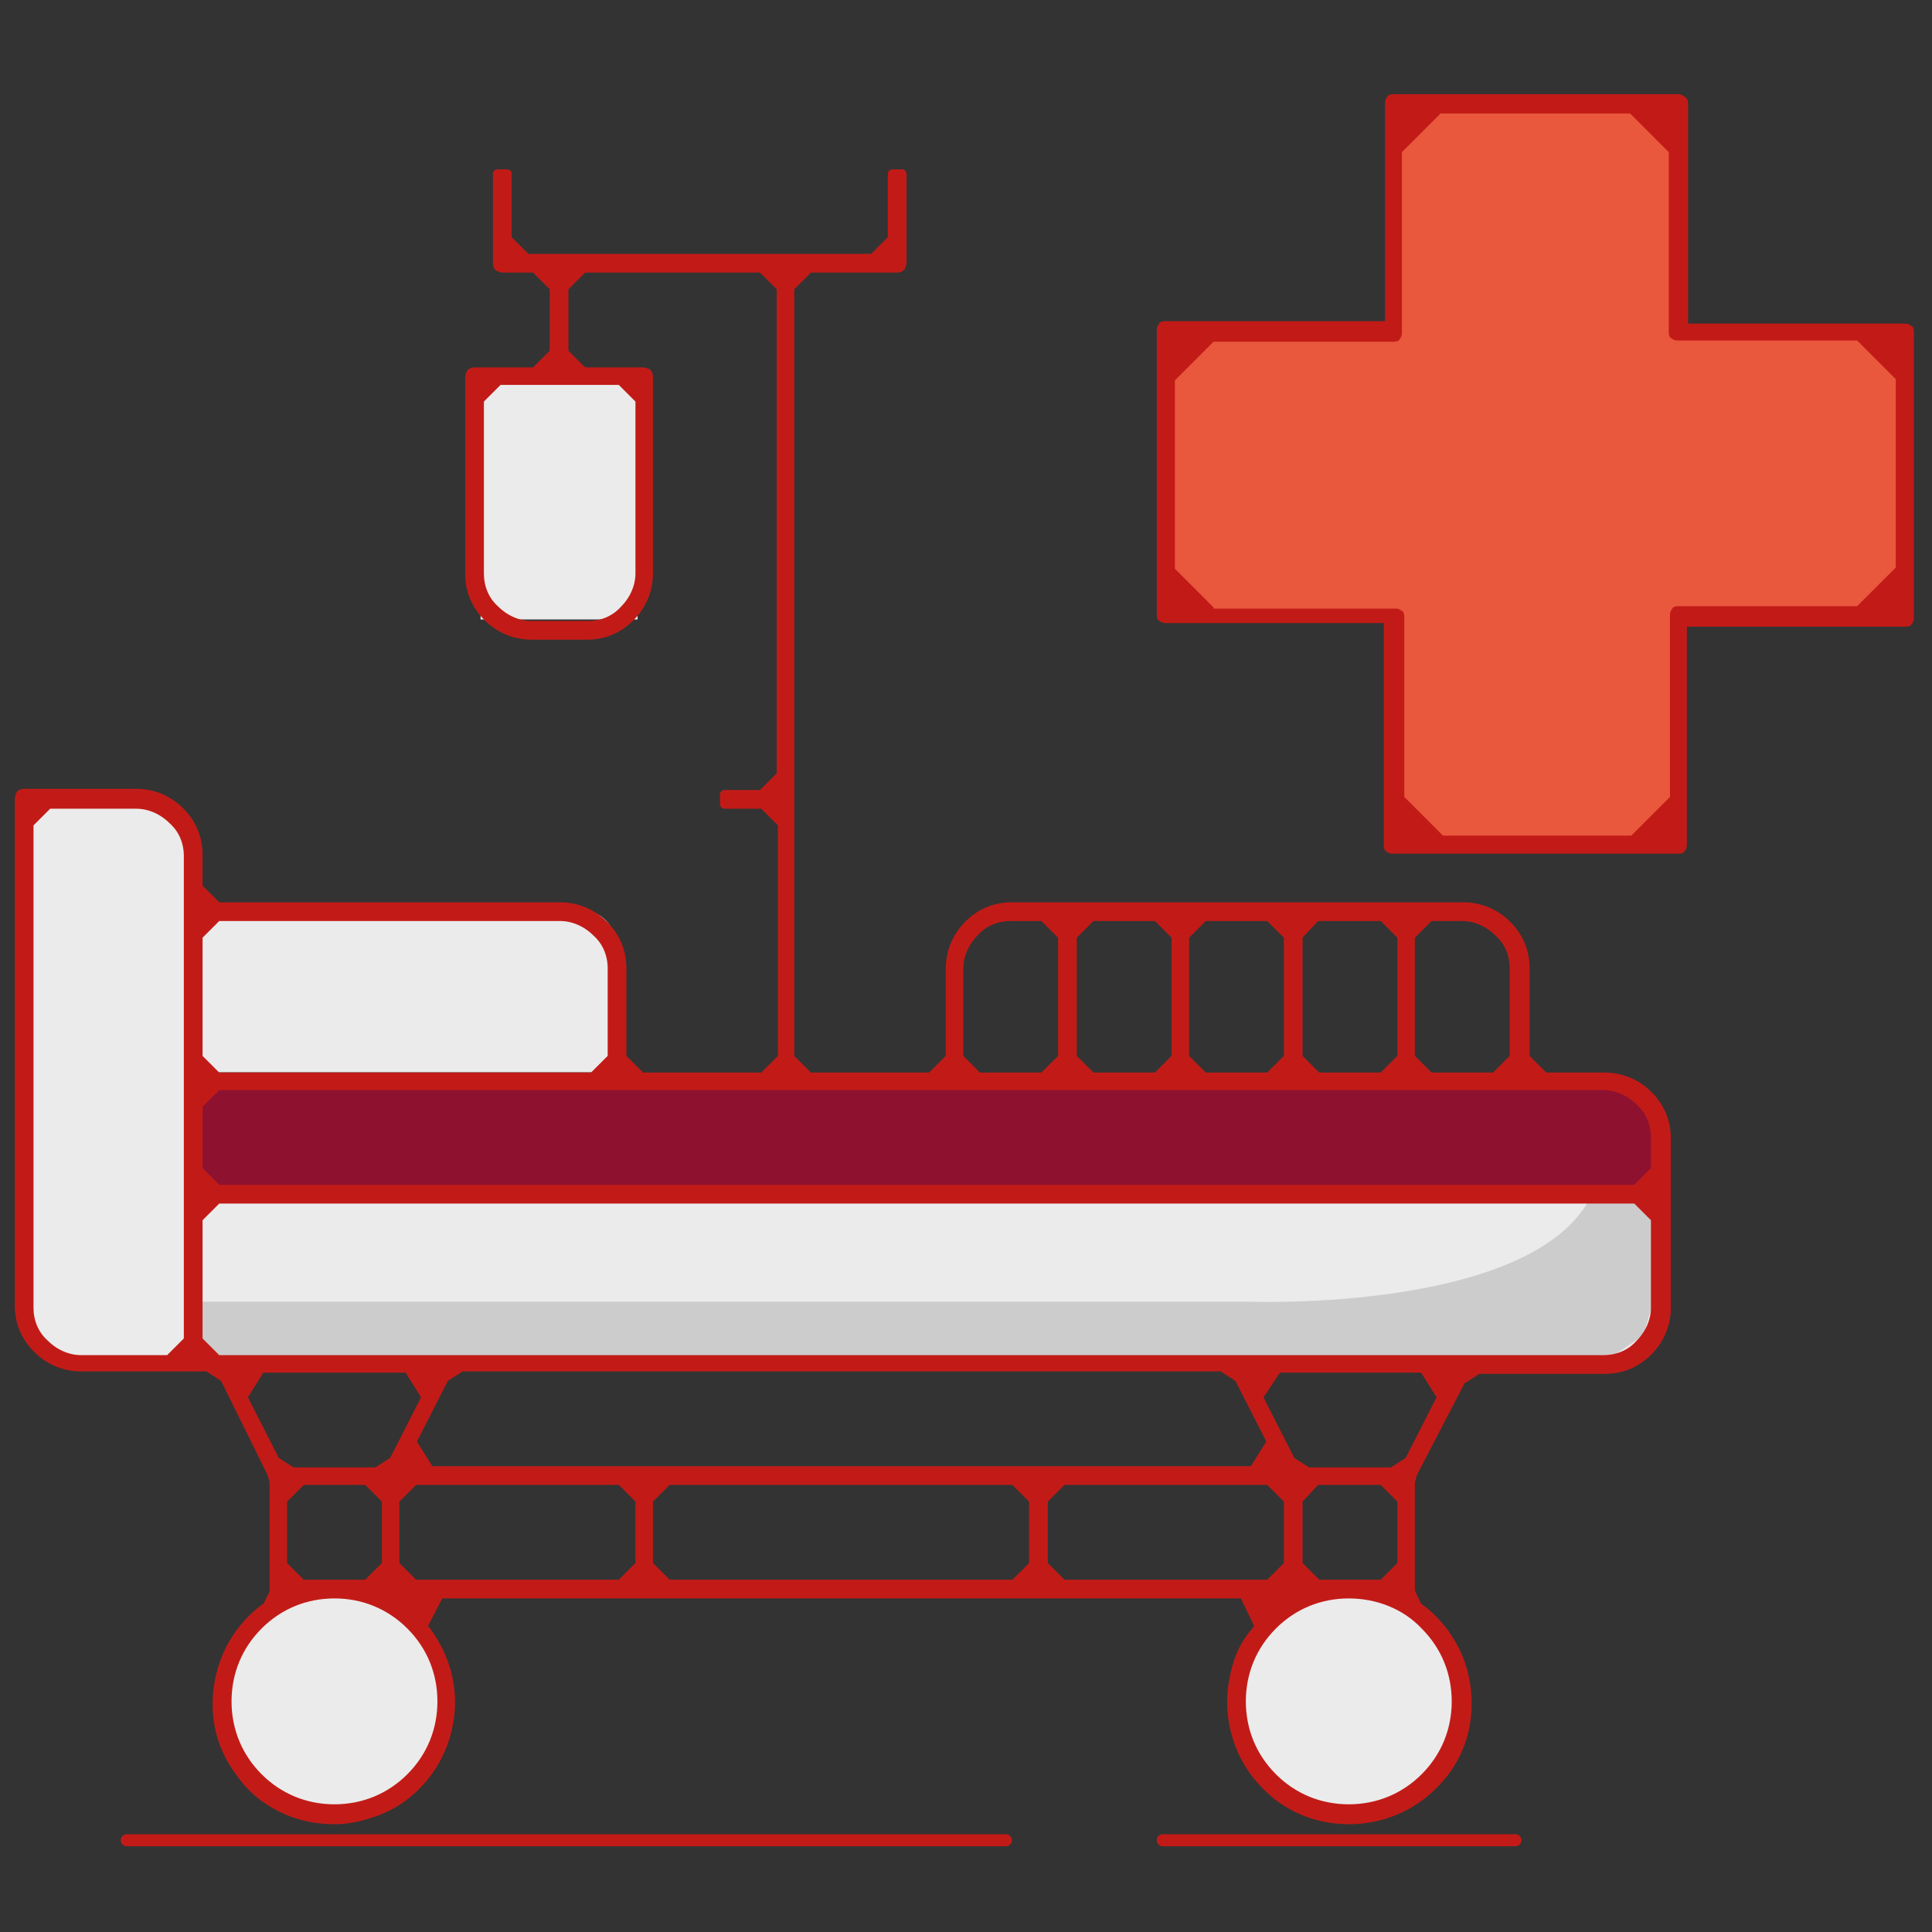 <svg width="160" height="160" viewBox="0 0 160 160" fill="none" xmlns="http://www.w3.org/2000/svg">
<rect x="0" y="0" width="160" height="160" fill="#333333" stroke="none"/>
<path d="M27.6 150C32.626 150 36.7 145.926 36.7 140.9C36.7 135.874 32.626 131.8 27.6 131.8C22.574 131.8 18.5 135.874 18.5 140.9C18.5 145.926 22.574 150 27.6 150Z" fill="#EBEBEB"/>
<path d="M111.3 150C116.326 150 120.4 145.926 120.4 140.9C120.4 135.874 116.326 131.8 111.3 131.8C106.274 131.8 102.2 135.874 102.2 140.9C102.2 145.926 106.274 150 111.3 150Z" fill="#EBEBEB"/>
<path d="M134.2 89.2H17.2C16.5 89.2 15.9 89.8 15.9 90.5V97.3C15.9 98 16.5 98.6 17.2 98.6H135.9C136.6 98.6 137.2 98 137.2 97.3V92.2C137.2 90.6 135.9 89.2 134.2 89.2Z" fill="#8E1230"/>
<path d="M134.2 98.2H17.2C16.5 98.2 15.9 98.8 15.9 99.5V111C15.9 111.7 16.5 112.3 17.2 112.3H135.9C136.6 112.3 137.2 111.7 137.2 111V101.1C137.2 99.5 135.9 98.2 134.2 98.2Z" fill="#EBEBEB"/>
<path d="M51 88.8H16.5V75.3H47.9C49.7 75.3 51.1 76.7 51.1 78.5V88.8H51Z" fill="#EBEBEB"/>
<path d="M14.2 112.8H5.5C3.5 112.8 1.8 111.2 1.8 109.1V68C1.8 66.9 2.7 66 3.8 66H12.4C14.4 66 16.1 67.6 16.1 69.7V111C16 111.9 15.2 112.8 14.2 112.8Z" fill="#EBEBEB"/>
<path d="M16.4 107.8H103.4C103.4 107.8 126.7 108.7 131.7 99.2C134.5 98.3 136.5 98.5 136.5 98.5L137.8 104.7L136.1 110.6L132.5 113H17L16.4 107.8Z" fill="#CCCCCC"/>
<path d="M52.8 31.5H39.8V51.3H52.8V31.5Z" fill="#EBEBEB"/>
<path d="M27.7 150.7C26.2 150.7 24.7 150.4 23.3 149.7C21.9 149 20.8 148.1 19.9 146.8C18.3 144.7 17.7 142.2 18.1 139.6C18.5 137 19.8 134.8 21.9 133.2L22.1 133.1L22.7 131.9V122.7L22.5 122L18.6 114.1L17.2 113.2H6.7C5.4 113.2 4.1 112.7 3.1 111.7C2.1 110.7 1.6 109.5 1.6 108.1V66.1C1.6 66 1.7 65.9 1.7 65.8C1.7 65.8 1.8 65.7 2 65.7H11.3C12.6 65.7 13.9 66.2 14.9 67.2C15.9 68.2 16.4 69.4 16.4 70.8V73.5L18 75.1H46.4C47.7 75.1 49 75.6 50 76.6C51 77.6 51.5 78.8 51.5 80.2V87.6L53.1 89.2H63.2L64.8 87.6V68.2L63.2 66.6H60V65.8H63.1L64.7 64.2V23.8L63.1 22.2H48.3L46.7 23.8V29.2L48.3 30.8H53.3C53.4 30.8 53.5 30.9 53.6 30.9C53.6 30.9 53.7 31 53.7 31.2V47.5C53.7 48.8 53.2 50.1 52.2 51.1C51.2 52.1 50 52.6 48.6 52.6H44C42.7 52.6 41.4 52.1 40.4 51.1C39.4 50.1 38.9 48.9 38.9 47.5V31.2C38.9 31.1 39 31 39 30.9C39 30.9 39.1 30.8 39.3 30.8H44.3L45.9 29.2V23.8L44.3 22.2H41.6C41.5 22.2 41.4 22.1 41.3 22.1C41.3 22.1 41.2 22 41.2 21.8V14.4H42V19.8L43.6 21.4H72.3L73.9 19.8V14.4H74.7V21.8C74.7 21.9 74.6 22 74.6 22.1C74.6 22.1 74.5 22.2 74.3 22.2H67L65.4 23.8V87.6L67 89.2H77.1L78.7 87.6V80.2C78.7 78.9 79.2 77.6 80.2 76.6C81.2 75.6 82.4 75.1 83.8 75.1H121.2C122.5 75.1 123.8 75.6 124.8 76.6C125.8 77.6 126.3 78.8 126.3 80.2V87.6L127.9 89.2H132.9C134.2 89.2 135.5 89.7 136.5 90.7C137.5 91.7 138 92.9 138 94.3V108.3C138 109.6 137.5 110.9 136.5 111.9C135.5 112.9 134.3 113.4 132.9 113.4H122.4L121 114.3L117 122L116.8 122.7V131.8L117.4 133.1L117.6 133.2C118.8 134.1 119.8 135.3 120.5 136.7C121.2 138.1 121.5 139.6 121.5 141.1C121.5 143.7 120.5 146.1 118.6 147.9C116.8 149.7 114.3 150.7 111.7 150.7C109.1 150.7 106.6 149.7 104.8 147.8C103 146 102 143.5 102 140.9C102 139.9 102.2 138.8 102.5 137.8C102.8 136.8 103.3 135.9 104 135.1L104.3 134.7L103 132H36.4L35 134.7L35.4 135.2C36.9 137.3 37.6 139.8 37.2 142.4C36.8 145 35.5 147.2 33.4 148.8C32.6 149.4 31.6 149.9 30.6 150.2C29.7 150.5 28.7 150.7 27.7 150.7ZM111.7 132C109.3 132 107.1 132.9 105.4 134.6C103.7 136.3 102.8 138.5 102.8 140.9C102.8 143.3 103.7 145.5 105.4 147.2C107.1 148.9 109.3 149.8 111.7 149.8C114.1 149.8 116.3 148.9 118 147.2C119.7 145.5 120.6 143.3 120.6 140.9C120.6 138.5 119.7 136.3 118 134.6C116.4 132.9 114.1 132 111.7 132ZM27.7 132C25.3 132 23.1 132.9 21.4 134.6C19.7 136.3 18.8 138.5 18.8 140.9C18.8 143.3 19.7 145.5 21.4 147.2C23.1 148.9 25.3 149.8 27.7 149.8C30.1 149.8 32.3 148.9 34 147.2C35.7 145.5 36.6 143.3 36.6 140.9C36.6 138.5 35.7 136.3 34 134.6C32.3 132.9 30.1 132 27.7 132ZM107.5 124.2V129.6L109.1 131.2H114.5L116.1 129.6V124.2L114.5 122.6H109L107.5 124.2ZM86.4 124.2V129.6L88 131.2H105.1L106.7 129.6V124.2L105.1 122.6H88L86.4 124.2ZM53.7 124.2V129.6L55.3 131.2H84L85.6 129.6V124.2L84 122.6H55.3L53.7 124.2ZM32.7 124.2V129.6L34.3 131.2H51.4L53 129.6V124.2L51.4 122.6H34.3L32.7 124.2ZM23.4 124.2V129.6L25 131.2H30.4L32 129.6V124.2L30.4 122.6H25L23.4 124.2ZM104.2 115.7L106.9 121L108.3 121.9H115.3L116.7 121L119.4 115.7L117.9 113.3H105.8L104.2 115.7ZM36.8 114.1L34.1 119.4L35.6 121.8H103.8L105.3 119.4L102.6 114.1L101.2 113.2H38.2L36.8 114.1ZM20.1 115.7L22.8 121L24.2 121.9H31.2L32.6 121L35.3 115.7L33.8 113.3H21.6L20.1 115.7ZM16.4 100.9V111L18 112.6H132.8C133.9 112.6 135 112.2 135.8 111.3C136.6 110.5 137.1 109.4 137.1 108.3V100.9L135.5 99.3H18L16.4 100.9ZM2.4 68.2V108.3C2.4 109.4 2.8 110.5 3.7 111.3C4.5 112.1 5.6 112.6 6.7 112.6H14L15.6 111V70.9C15.6 69.8 15.2 68.7 14.3 67.9C13.5 67.1 12.4 66.6 11.3 66.6H4L2.4 68.2ZM16.4 91.5V96.9L18 98.5H135.5L137.1 96.9V94.2C137.1 93.1 136.7 92 135.8 91.2C135 90.4 133.9 89.9 132.8 89.9H18L16.4 91.5ZM116.8 77.5V87.6L118.4 89.2H123.8L125.4 87.6V80.2C125.4 79.1 125 78 124.1 77.2C123.3 76.4 122.2 75.9 121.1 75.9H118.4L116.8 77.5ZM107.5 77.5V87.6L109.1 89.2H114.5L116.1 87.6V77.5L114.5 75.9H109L107.5 77.5ZM98.1 77.5V87.6L99.7 89.2H105.1L106.7 87.6V77.5L105.1 75.9H99.7L98.1 77.5ZM88.8 77.5V87.6L90.4 89.2H95.8L97.4 87.6V77.5L95.8 75.9H90.4L88.8 77.5ZM83.7 75.9C82.6 75.9 81.5 76.3 80.7 77.2C79.9 78 79.4 79.1 79.4 80.2V87.6L81 89.2H86.4L88 87.6V77.5L86.4 75.9H83.7ZM16.4 77.5V87.6L18 89.2H49.1L50.7 87.6V80.2C50.7 79.1 50.3 78 49.4 77.2C48.6 76.4 47.5 75.9 46.4 75.9H18L16.4 77.5ZM39.7 33.1V47.5C39.7 48.6 40.1 49.7 41 50.5C41.8 51.3 42.9 51.8 44 51.8H48.7C49.8 51.8 50.9 51.4 51.7 50.5C52.5 49.7 53 48.6 53 47.5V33.1L51.4 31.5H41.3L39.7 33.1Z" fill="#C21B17" stroke="#C21B17" stroke-width="0.75" stroke-linecap="round" stroke-linejoin="round"/>
<path d="M138.9 8.4H115.3V69.4H138.9V8.4Z" fill="#E9573D"/>
<path d="M157.908 51.063V27.663L96.508 27.663V51.063L157.908 51.063Z" fill="#E9573D"/>
<path d="M10.5 152.4H83.3" stroke="#C21B17" stroke-miterlimit="10" stroke-linecap="round" stroke-linejoin="round"/>
<path d="M96.3 152.4H125.5" stroke="#C21B17" stroke-miterlimit="10" stroke-linecap="round" stroke-linejoin="round"/>
<path d="M115.4 70.3C115.3 70.3 115.2 70.3 115.2 70.2C115.2 70.2 115.1 70.1 115.1 70V55.1V55V51.9C115.1 51.6 114.9 51.4 114.6 51.4H111.5C111.5 51.4 111.5 51.4 111.4 51.4H96.5C96.4 51.4 96.3 51.4 96.3 51.3C96.3 51.3 96.2 51.2 96.2 51.1V27.5C96.2 27.4 96.2 27.3 96.3 27.3C96.4 27.2 96.4 27.2 96.5 27.2H111.4H111.5H114.6C114.9 27.2 115.1 27 115.1 26.7V23.6V23.5V8.6C115.1 8.5 115.1 8.4 115.2 8.4C115.2 8.4 115.3 8.3 115.4 8.3H139C139.1 8.3 139.2 8.3 139.2 8.4C139.2 8.4 139.3 8.5 139.3 8.6V23.5V23.6V26.7C139.3 27 139.5 27.2 139.8 27.2H142.9H143H157.9C158 27.2 158 27.2 158.1 27.3C158.1 27.3 158.2 27.4 158.2 27.5V51.1C158.2 51.2 158.2 51.3 158.1 51.3C158.1 51.3 158 51.4 157.9 51.4H143C142.9 51.4 142.9 51.4 142.9 51.4H139.8C139.5 51.4 139.3 51.6 139.3 51.9V55V55.1V70C139.3 70.1 139.3 70.2 139.2 70.2C139.2 70.2 139.1 70.3 139 70.3H115.4ZM100.5 27.8C100.4 27.8 100.2 27.9 100.1 27.9L96.9 31.1C96.8 31.2 96.8 31.3 96.8 31.5V47.1C96.8 47.2 96.9 47.4 96.9 47.5L100.1 50.7C100.2 50.8 100.3 50.8 100.5 50.8H115.4C115.5 50.8 115.5 50.8 115.6 50.9C115.6 50.9 115.7 51 115.7 51.1V66C115.7 66.1 115.8 66.3 115.8 66.4L119 69.6C119.1 69.7 119.2 69.7 119.4 69.7H135C135.1 69.7 135.3 69.6 135.4 69.6L138.6 66.4C138.7 66.3 138.7 66.2 138.7 66V51.1C138.7 51 138.7 50.9 138.8 50.9C138.8 50.9 138.9 50.8 139 50.8H153.9C154 50.8 154.2 50.7 154.3 50.7L157.5 47.5C157.6 47.4 157.6 47.3 157.6 47.1V31.5C157.6 31.4 157.5 31.2 157.5 31.1L154.3 27.9C154.2 27.8 154.1 27.8 153.9 27.8H139C138.9 27.8 138.9 27.8 138.8 27.7C138.8 27.7 138.7 27.6 138.7 27.5V12.6C138.7 12.5 138.6 12.3 138.6 12.2L135.4 9C135.3 8.9 135.2 8.9 135 8.9H119.4C119.3 8.9 119.1 9 119 9L115.8 12.2C115.7 12.3 115.7 12.4 115.7 12.6V27.5C115.7 27.6 115.7 27.7 115.6 27.7C115.5 27.8 115.5 27.8 115.4 27.8H100.5Z" fill="#C21B17"/>
<path d="M138.8 8.8V11.7L135.9 8.8H138.8ZM118.5 8.8L115.6 11.7V8.8H118.5ZM157.7 27.7V30.6L154.8 27.7H157.7ZM99.6 27.7L96.7 30.6V27.7H99.6ZM157.7 48V50.9H154.8L157.7 48ZM96.7 48L99.6 50.9H96.7V48ZM138.8 66.9V69.8H135.9L138.8 66.9ZM115.6 66.9L118.5 69.8H115.6V66.9ZM139 7.8H115.4C115.1 7.8 114.9 7.9 114.9 8C114.8 8.1 114.7 8.3 114.7 8.5V23.4V26.6H111.5H96.5C96.2 26.6 96 26.7 96 26.8C95.9 26.9 95.8 27.1 95.8 27.3V50.9C95.8 51.2 95.9 51.4 96 51.4C96.1 51.5 96.3 51.6 96.5 51.6H111.4H114.6V54.8V70C114.6 70.3 114.7 70.5 114.8 70.5C114.9 70.6 115.1 70.7 115.3 70.7H139C139.3 70.7 139.5 70.6 139.5 70.5C139.6 70.4 139.7 70.2 139.7 70V55.1V51.9H142.9H157.8C158.1 51.9 158.3 51.8 158.3 51.7C158.4 51.6 158.5 51.4 158.5 51.2V27.5C158.5 27.2 158.4 27 158.3 27C158.2 26.9 158 26.8 157.8 26.8H143H139.8V23.6V8.6C139.8 8.3 139.7 8.1 139.6 8.1C139.5 8 139.3 7.8 139 7.8ZM100.5 50.3L97.3 47.1V31.5L100.5 28.3H115.4C115.7 28.3 115.9 28.2 115.9 28.1C116 28 116.1 27.8 116.1 27.6V12.6L119.3 9.4H135L138.2 12.6V27.5C138.2 27.8 138.3 28 138.4 28C138.5 28.1 138.7 28.2 138.9 28.2H153.8L157 31.4V47L153.8 50.2H139C138.7 50.2 138.5 50.3 138.5 50.4C138.4 50.5 138.3 50.7 138.3 50.9V66L135.1 69.2H119.5L116.3 66V51.1C116.3 50.8 116.2 50.6 116.1 50.6C116 50.5 115.8 50.4 115.6 50.4H100.5V50.3Z" fill="#C21B17"/>
</svg>
